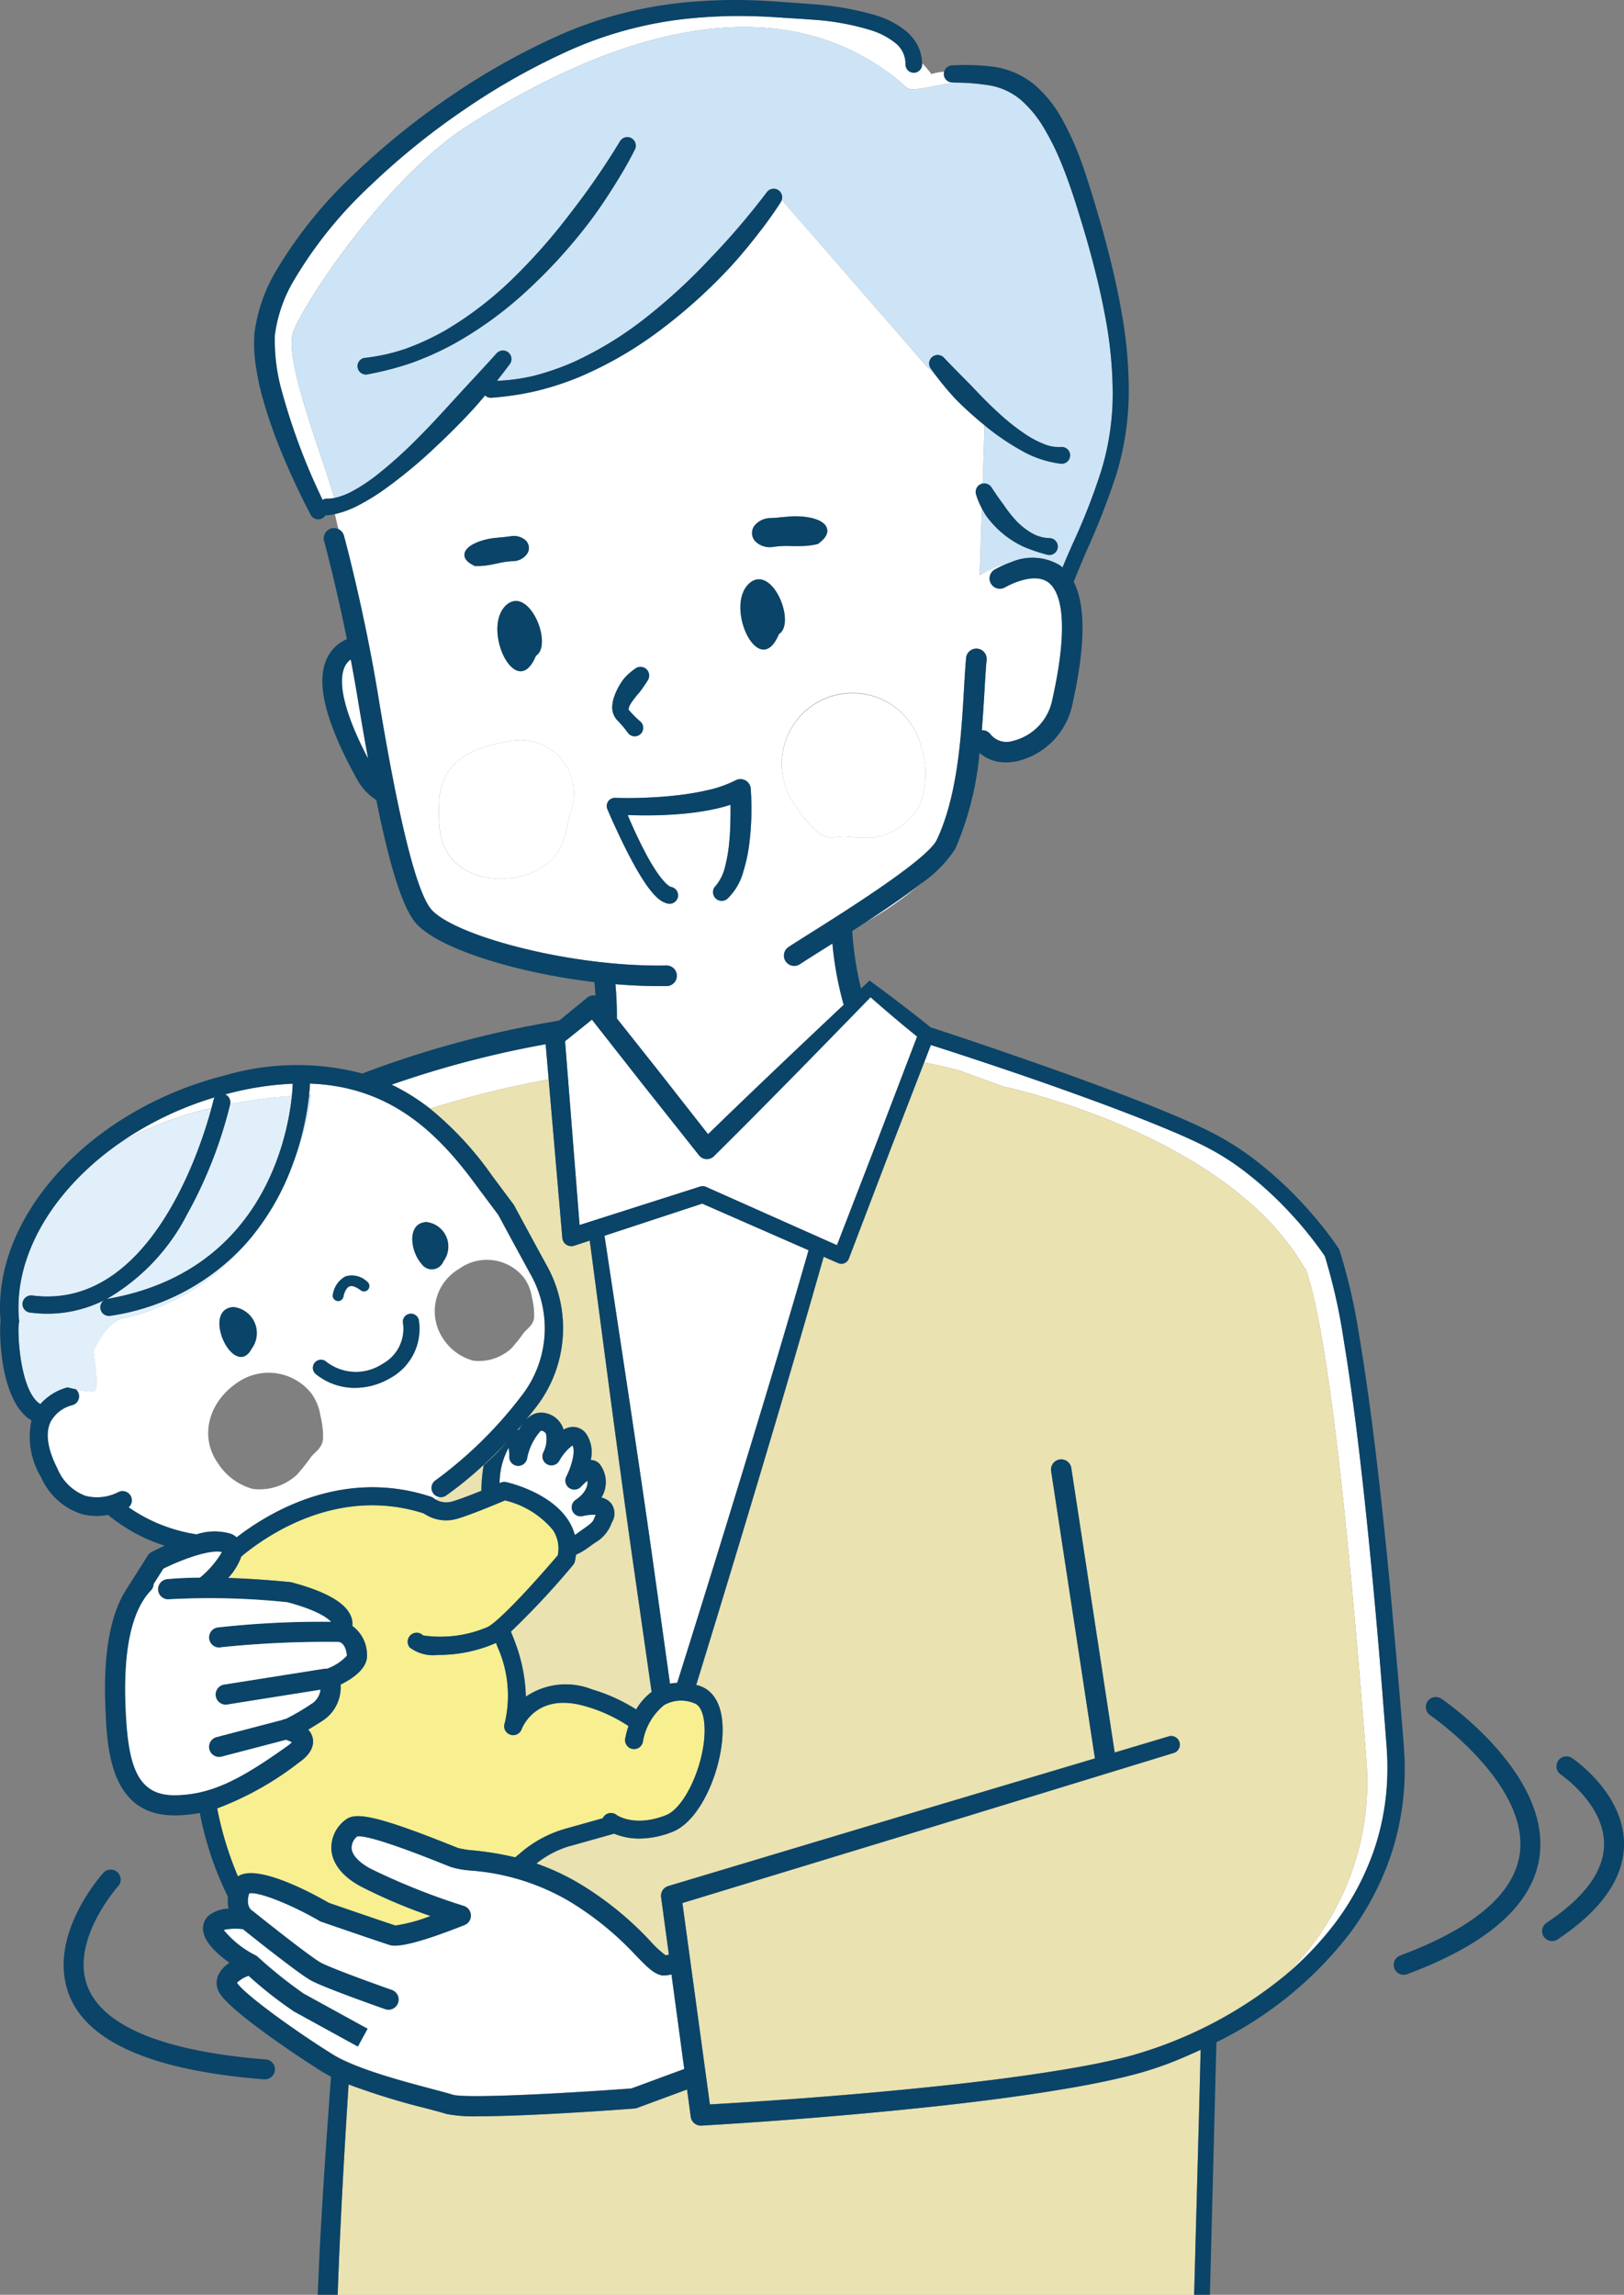 <svg id="system_icon05" xmlns="http://www.w3.org/2000/svg" xmlns:xlink="http://www.w3.org/1999/xlink" width="120.747" height="170.624" viewBox="0 0 120.747 170.624">
  <rect x="0" y="0" width="120.747" height="170.624" fill="#808080" stroke="none"/>
  <defs>
    <clipPath id="clip-path">
      <rect id="長方形_2089" data-name="長方形 2089" width="120.747" height="170.624" fill="none"/>
    </clipPath>
  </defs>
  <g id="グループ_3645" data-name="グループ 3645" clip-path="url(#clip-path)">
    <path id="パス_6994" data-name="パス 6994" d="M90.517,6.062a.62.62,0,0,1-1.239.012c0-.006,0-.014,0-.02a1.958,1.958,0,0,0-.736-1.566,5.511,5.511,0,0,0-1.832-.963A18.87,18.87,0,0,0,82.3,2.737c-.759-.063-1.518-.1-2.3-.153-.759-.052-1.518-.093-2.278-.107a37.083,37.083,0,0,0-4.542.178,28.969,28.969,0,0,0-8.717,2.292A50.223,50.223,0,0,0,56.515,9.4a53.934,53.934,0,0,0-7.086,5.733,31.552,31.552,0,0,0-5.638,7.011,10.669,10.669,0,0,0-1.4,4.042,13.808,13.808,0,0,0,.552,4.3,46.713,46.713,0,0,0,3,7.965.615.615,0,0,1,.265-.1.719.719,0,0,1,.079,0H46.3a2.337,2.337,0,0,0,.509-.049c-.926-3.257-3.783-10.318-3.05-12.351.768-2.128,6.943-11.488,12.969-15.32C73.031.269,83.285,2.388,89.291,7.719c.392.5,1.893-.106,3.777-.3l-.34-.013a.628.628,0,0,1-.584-.8,4.311,4.311,0,0,0-.943.183,7.241,7.241,0,0,0-.687-.813c0,.026,0,.052,0,.078Z" transform="translate(-21.953 -1.279)" fill="#fff"/>
    <path id="パス_6995" data-name="パス 6995" d="M90.658,8.6C84.653,3.267,74.4,1.149,58.1,11.514c-6.026,3.831-12.2,13.192-12.969,15.32-.733,2.033,2.124,9.094,3.05,12.351a5.06,5.06,0,0,0,1.3-.484,12.913,12.913,0,0,0,1.744-1.132,32.678,32.678,0,0,0,3.17-2.842c1.013-1.007,1.975-2.07,2.939-3.13s1.957-2.106,2.909-3.167l.007-.008a.634.634,0,0,1,.982.8c-.315.425-.637.841-.963,1.253a14.665,14.665,0,0,0,2.687-.361,19.361,19.361,0,0,0,3.007-1.035,26.385,26.385,0,0,0,5.446-3.353,42.7,42.7,0,0,0,4.731-4.37,54.838,54.838,0,0,0,4.19-4.9l.01-.013a.632.632,0,0,1,1.108.575L92.173,29.338l.748.766c-.139-.184-.276-.37-.411-.56a.635.635,0,0,1,.979-.8l.011.012c.65.686,1.335,1.375,2.007,2.052.657.695,1.318,1.387,2.024,2.023a15.583,15.583,0,0,0,2.217,1.739,7.22,7.22,0,0,0,1.215.617,2.9,2.9,0,0,0,1.241.212.623.623,0,1,1,.116,1.241.684.684,0,0,1-.118,0l-.018,0a7.914,7.914,0,0,1-3.035-1.046,18.09,18.09,0,0,1-2.513-1.713c-.053-.042-.1-.089-.155-.131l.044.044-.137,4.325a.631.631,0,0,1,.648.27l.031.049c.254.389.557.828.852,1.22a10.04,10.04,0,0,0,.912,1.174,5.151,5.151,0,0,0,1.132.923,2.768,2.768,0,0,0,1.368.417h.029a.627.627,0,0,1-.033,1.254.642.642,0,0,1-.171-.029,12.416,12.416,0,0,1-1.735-.589,6.944,6.944,0,0,1-1.53-.969,7.374,7.374,0,0,1-1.226-1.3,5.1,5.1,0,0,1-.336-.574l-.158,4.968a7.883,7.883,0,0,1,2.324-.968,3.979,3.979,0,0,1,3.639.238c.066.047.126.1.189.156q.367-.87.745-1.731a46.6,46.6,0,0,0,2.145-5.486,19.665,19.665,0,0,0,.844-5.714,31.181,31.181,0,0,0-.576-5.809c-.357-1.927-.841-3.837-1.383-5.732-.561-1.888-1.128-3.8-1.86-5.585a19.05,19.05,0,0,0-1.268-2.569,8.522,8.522,0,0,0-1.7-2.1,4.877,4.877,0,0,0-2.314-1.108A16.456,16.456,0,0,0,94.436,8.3c-1.884.191-3.385.8-3.777.3m-20.13,4.674c-.507,1.021-1.076,1.958-1.667,2.9s-1.222,1.858-1.9,2.737a39.141,39.141,0,0,1-4.517,4.916,28.269,28.269,0,0,1-5.432,3.931,22.868,22.868,0,0,1-3.083,1.381,22.892,22.892,0,0,1-3.29.855.62.62,0,1,1-.228-1.219l.048-.007h.014a14.213,14.213,0,0,0,3.077-.7,19.327,19.327,0,0,0,2.883-1.342,26.416,26.416,0,0,0,5.066-3.9,42.719,42.719,0,0,0,4.251-4.838,54.835,54.835,0,0,0,3.657-5.306l.009-.014a.634.634,0,0,1,1.113.607" transform="translate(-23.321 -2.159)" fill="#cde4f6"/>
    <path id="パス_6996" data-name="パス 6996" d="M75.548,21.249a.634.634,0,0,0-.869.221l-.009.014a54.835,54.835,0,0,1-3.657,5.306,42.767,42.767,0,0,1-4.251,4.838,26.383,26.383,0,0,1-5.067,3.9,19.276,19.276,0,0,1-2.883,1.342,14.219,14.219,0,0,1-3.077.7H55.72l-.048.007A.62.62,0,1,0,55.9,38.8a22.909,22.909,0,0,0,3.29-.855,22.868,22.868,0,0,0,3.083-1.381A28.305,28.305,0,0,0,67.7,32.635a39.14,39.14,0,0,0,4.517-4.916c.681-.879,1.306-1.8,1.9-2.737s1.16-1.884,1.668-2.9a.637.637,0,0,0-.244-.828" transform="translate(-28.583 -10.964)" fill="#0a4468"/>
    <path id="パス_6997" data-name="パス 6997" d="M72.1,163.734l-.225-2.611a74.942,74.942,0,0,0-11.457,3.007,15.459,15.459,0,0,1,2.854,1.783,76.114,76.114,0,0,1,8.828-2.179" transform="translate(-31.302 -83.483)" fill="#fff"/>
    <path id="パス_6998" data-name="パス 6998" d="M68.462,228.778c.549-.165,1.405-.495,2.144-.792a11.984,11.984,0,0,1,.173-1.9q-.256.226-.527.449a27.659,27.659,0,0,1-2.26,1.8.685.685,0,0,1-.4.127.567.567,0,0,1-.064-.008c-.1.063-.209.125-.314.187a1.577,1.577,0,0,0,1.245.134" transform="translate(-34.827 -117.142)" fill="#eae2b1"/>
    <path id="パス_6999" data-name="パス 6999" d="M80.25,219.652c-.129.154-.26.307-.4.466l.025.015a.449.449,0,0,1,.043.029,4.117,4.117,0,0,1,.331-.511" transform="translate(-41.373 -113.809)" fill="#aad2f0"/>
    <path id="パス_7000" data-name="パス 7000" d="M70.943,173.7l1.6,2.144a.657.657,0,0,1,.055.085c.018.034,1.834,3.4,2.464,4.538a9.575,9.575,0,0,1-.854,10.476c-.234.3-.5.635-.784.976a2.035,2.035,0,0,1,.447-.379,1.423,1.423,0,0,1,1.136-.154,1.763,1.763,0,0,1,1.174.974,1.834,1.834,0,0,1,.087.238,1.473,1.473,0,0,1,.626-.2,1.2,1.2,0,0,1,1.047.49,2.465,2.465,0,0,1,.349,1.968h0c.025,0,.05,0,.075,0a.87.87,0,0,1,.656.39,2.2,2.2,0,0,1,.064,2.4,1.294,1.294,0,0,1,.724.433,1.268,1.268,0,0,1,.043,1.432,2.761,2.761,0,0,1-1.261,1.5c-.13.092-.277.2-.444.322a5.307,5.307,0,0,1-.954.562,4.632,4.632,0,0,1-.081.485.669.669,0,0,1-.14.282,60.4,60.4,0,0,1-4.617,4.952c.082.2.167.418.256.652a12.374,12.374,0,0,1,.856,4.179,5.278,5.278,0,0,1,4.917-.537,12.952,12.952,0,0,1,3.282,1.489,4.4,4.4,0,0,1,1.151-1.3l-1.311-9.141c-.624-4.337-1.2-8.674-1.784-13.007L78.22,178.534l-1.161.382a.671.671,0,0,1-.847-.428.647.647,0,0,1-.031-.148v-.009l-1.016-11.788a76.111,76.111,0,0,0-8.828,2.179,24.664,24.664,0,0,1,4.607,4.976" transform="translate(-34.371 -86.291)" fill="#eae2b1"/>
    <path id="パス_7001" data-name="パス 7001" d="M116.264,316.287c-.651.3-1.307.589-1.972.855a25.371,25.371,0,0,1-3.132,1.021c-2.115.545-4.24.915-6.368,1.255-4.256.662-8.525,1.124-12.8,1.529s-8.546.724-12.836.978a.764.764,0,0,1-.8-.657v-.007l-.274-2.022-3.712,1.371a.743.743,0,0,1-.2.045c-1.558.117-7.867.573-11.516.573a10.948,10.948,0,0,1-2.443-.166c-.329-.1-.878-.249-1.514-.417a52.618,52.618,0,0,1-5.78-1.782q-.155,2.442-.3,4.883-.175,3.048-.32,6.1c-.073,1.555-.14,3.11-.191,4.662h63.675l.366-13.583Z" transform="translate(-26.998 -163.879)" fill="#eae2b1"/>
    <path id="パス_7002" data-name="パス 7002" d="M93.272,188.111l1.845,12.206c.629,4.226,1.262,8.448,1.848,12.67l1.176,8.428a3.576,3.576,0,0,1,.538-.062q3.28-10.449,6.455-20.931,1.694-5.607,3.313-11.234l-7.91-3.465Z" transform="translate(-48.327 -96.229)" fill="#fff"/>
    <path id="パス_7003" data-name="パス 7003" d="M53.416,101.746a1.352,1.352,0,0,0-.282.266c-.492.631-.9,2.387,1.572,7.119q-.378-2.061-.777-4.491c-.163-.995-.337-1.964-.514-2.893" transform="translate(-27.338 -52.718)" fill="#fff"/>
    <path id="パス_7004" data-name="パス 7004" d="M137.648,136.326c-1.15.894-2.586,1.878-4.138,2.893a24.794,24.794,0,0,0,4.138-2.893" transform="translate(-69.176 -70.635)" fill="#fff"/>
    <path id="パス_7005" data-name="パス 7005" d="M52.349,55.848c.015.053,1.482,5.443,2.527,11.809,1.543,9.4,2.89,14.783,4,15.991C60.646,85.571,69.2,87.9,76.291,87.773a.765.765,0,1,1,.027,1.529c-.188,0-.378,0-.569,0-1.044,0-2.128-.051-3.222-.142a24.828,24.828,0,0,1,.107,2.545l3.09,3.9,3.691,4.709c3.343-3.251,6.728-6.458,10.085-9.62a25.092,25.092,0,0,1-.838-4.558l-.709.448c-.708.446-1.319.831-1.7,1.083a.765.765,0,1,1-.847-1.274c.394-.262.983-.633,1.729-1.1,2.573-1.621,8.6-5.416,9.285-6.86,1.567-3.3,1.829-7.837,2.021-11.149.049-.854.1-1.661.159-2.356a.765.765,0,1,1,1.523.139c-.061.67-.107,1.464-.156,2.305-.052.9-.11,1.883-.2,2.911a.758.758,0,0,1,.674.335,1.533,1.533,0,0,0,1.621.468,3.948,3.948,0,0,0,2.961-3.11c1.412-6.362.4-8.185-.326-8.7-1.15-.822-3.206.389-3.227.4a.765.765,0,0,1-.8-1.3,7.141,7.141,0,0,1,1.274-.585,7.882,7.882,0,0,0-2.324.969l.158-4.968c-.034-.066-.07-.132-.1-.2a5.309,5.309,0,0,1-.333-.849.637.637,0,0,1,.429-.791.608.608,0,0,1,.066-.008l.137-4.325-.043-.045a26.97,26.97,0,0,1-2.076-1.876,22.091,22.091,0,0,1-1.483-1.764l-.748-.765L84.906,30.85a.643.643,0,0,1-.065.144c-.611.962-1.275,1.836-1.961,2.715s-1.409,1.72-2.177,2.524a39.266,39.266,0,0,1-5,4.42A28.3,28.3,0,0,1,69.887,44a20.364,20.364,0,0,1-6.571,1.56.618.618,0,0,1-.475-.17c-.3.359-.609.715-.925,1.064-.988,1.077-2.035,2.1-3.111,3.1a36.158,36.158,0,0,1-3.423,2.8,16.551,16.551,0,0,1-1.923,1.186,7.209,7.209,0,0,1-1.782.672l.263,1.154a.759.759,0,0,1,.408.485M95.29,71.59a6.5,6.5,0,0,1-.139,4.258,4.758,4.758,0,0,1-3.432,2.418,15.886,15.886,0,0,1-2.154-.078c-.717.03-1.183.228-1.854-.21a8.566,8.566,0,0,1-1.545-1.728,5.534,5.534,0,0,1-1.085-2.121A5.261,5.261,0,1,1,95.29,71.59m-12.427-16.5a1.545,1.545,0,0,1,1.2-.583H84.1c.221,0,.452-.027.7-.051.183-.017.365-.036.547-.047.782-.1,2.365,0,2.822.666.153.223.3.682-.451,1.258l-.124.1-.17.039a4.89,4.89,0,0,1-.724.1c-.36.027-.717.021-1.067.016a7.029,7.029,0,0,0-1.332.059l-.081.011a1.521,1.521,0,0,1-1.276-.415.9.9,0,0,1-.077-1.151m-.2,4.132c1.64-1.033,3.282,3.11,2.025,3.91-1.513,3.641-4.259-2.4-2.025-3.91M72.447,67.769a4.8,4.8,0,0,1,.639-1.216,3.1,3.1,0,0,1,.442-.474,4.175,4.175,0,0,1,.516-.406.646.646,0,0,1,.912.864l-.03.052c-.087.15-.2.309-.306.461a5.392,5.392,0,0,1-.324.443,6.519,6.519,0,0,0-.622.806,1.266,1.266,0,0,0-.148.336c-.014.093-.031.081,0,.134a7.53,7.53,0,0,0,.844.847.627.627,0,1,1-.8.97.654.654,0,0,1-.119-.129,7.417,7.417,0,0,0-.773-.912,1.379,1.379,0,0,1-.38-.963,2.45,2.45,0,0,1,.15-.814m-.186,7.586a.6.6,0,0,1,.254-.048h.028c.759.026,1.547.014,2.319-.017s1.548-.089,2.312-.179a19.924,19.924,0,0,0,2.251-.384A8.778,8.778,0,0,0,81.471,74a.769.769,0,0,1,1.124.62v.012c.052.7.054,1.368.044,2.053a20.165,20.165,0,0,1-.158,2.049,11.932,11.932,0,0,1-.445,2.062,4.382,4.382,0,0,1-1.175,2,.646.646,0,0,1-.895-.93l.023-.023a3.449,3.449,0,0,0,.7-1.447A10.779,10.779,0,0,0,81,78.569c.064-.628.082-1.269.092-1.909.005-.28,0-.564,0-.847a12.219,12.219,0,0,1-1.343.354,20.076,20.076,0,0,1-2.432.337c-.808.066-1.614.1-2.419.1-.486,0-.968-.007-1.452-.024.378.9.792,1.794,1.239,2.655a15.663,15.663,0,0,0,.969,1.646,5.954,5.954,0,0,0,.56.7,1.97,1.97,0,0,0,.29.258.411.411,0,0,0,.176.088.631.631,0,1,1-.234,1.24,1.658,1.658,0,0,1-.7-.355,3.709,3.709,0,0,1-.426-.42,7.76,7.76,0,0,1-.641-.86c-.384-.577-.708-1.169-1.027-1.76s-.61-1.193-.892-1.8-.559-1.205-.822-1.829a.609.609,0,0,1,.325-.8M66.624,64.747c-1.513,3.641-4.259-2.4-2.025-3.91,1.639-1.033,3.282,3.11,2.025,3.91m-5.267-7.734c.278-.639,1.6-.981,2.281-1.026.157-.022.314-.036.471-.05.211-.02.411-.039.6-.072l.029,0a1.334,1.334,0,0,1,1.114.3.778.778,0,0,1,.123.988,1.31,1.31,0,0,1-1.012.56l-.07,0a6.147,6.147,0,0,0-1.138.168c-.3.062-.6.125-.907.161a4.146,4.146,0,0,1-.631.031l-.15,0L61.945,58c-.728-.365-.681-.778-.588-.992M59.41,75.87c.017-3.114,2.255-4.281,5.142-4.756a3.985,3.985,0,0,1,4.663,5.219c-.36,1.227-.37,2.414-1.3,3.459a5.2,5.2,0,0,1-3.9,1.5,4.612,4.612,0,0,1-3.584-1.366c-1.051-1.208-1.033-2.578-1.024-4.056" transform="translate(-26.776 -15.984)" fill="#fff"/>
    <path id="パス_7006" data-name="パス 7006" d="M117.1,93.455c1.257-.8-.385-4.943-2.025-3.91-2.233,1.512.512,7.552,2.025,3.91" transform="translate(-59.185 -46.311)" fill="#0a4468"/>
    <path id="パス_7007" data-name="パス 7007" d="M95.62,107.79a.653.653,0,0,0,.119.129.627.627,0,1,0,.8-.97,7.534,7.534,0,0,1-.844-.847c-.027-.054-.01-.042,0-.135a1.262,1.262,0,0,1,.147-.336,6.6,6.6,0,0,1,.622-.806,5.175,5.175,0,0,0,.324-.443c.1-.152.219-.311.307-.461l.03-.052a.646.646,0,0,0-.912-.865,4.175,4.175,0,0,0-.516.406,3.08,3.08,0,0,0-.442.474,4.791,4.791,0,0,0-.639,1.217,2.445,2.445,0,0,0-.15.813,1.377,1.377,0,0,0,.381.963,7.539,7.539,0,0,1,.773.912" transform="translate(-48.945 -53.315)" fill="#0a4468"/>
    <path id="パス_7008" data-name="パス 7008" d="M77.586,92.9c-2.233,1.513.512,7.552,2.025,3.91,1.257-.8-.385-4.943-2.025-3.91" transform="translate(-39.763 -48.052)" fill="#0a4468"/>
    <path id="パス_7009" data-name="パス 7009" d="M120.814,113.579A5.536,5.536,0,0,0,121.9,115.7a8.581,8.581,0,0,0,1.545,1.728c.672.438,1.137.24,1.854.21a15.877,15.877,0,0,0,2.154.078,4.76,4.76,0,0,0,3.433-2.418,6.5,6.5,0,0,0,.139-4.258,5.261,5.261,0,1,0-10.21,2.539" transform="translate(-62.51 -55.434)" fill="#fff"/>
    <path id="パス_7010" data-name="パス 7010" d="M72.33,124.509a5.2,5.2,0,0,0,3.9-1.5c.928-1.045.937-2.232,1.3-3.459a3.985,3.985,0,0,0-4.663-5.219c-2.887.475-5.125,1.642-5.142,4.756-.008,1.478-.027,2.848,1.025,4.056a4.611,4.611,0,0,0,3.583,1.365" transform="translate(-35.088 -59.202)" fill="#fff"/>
    <path id="パス_7011" data-name="パス 7011" d="M72.3,84.881l.121.061.15,0a4.208,4.208,0,0,0,.631-.031c.31-.037.611-.1.907-.162a6.156,6.156,0,0,1,1.138-.168l.07,0a1.311,1.311,0,0,0,1.012-.56.777.777,0,0,0-.123-.988,1.336,1.336,0,0,0-1.115-.3l-.029,0c-.188.034-.387.052-.6.072-.158.015-.315.029-.471.05-.678.045-2,.387-2.282,1.026-.093.214-.14.627.588.992" transform="translate(-37.128 -42.861)" fill="#0a4468"/>
    <path id="パス_7012" data-name="パス 7012" d="M117.562,81.945l.081-.011a7.028,7.028,0,0,1,1.332-.059c.35,0,.707.01,1.067-.016a4.889,4.889,0,0,0,.724-.1l.17-.039.124-.1c.748-.575.6-1.035.451-1.258-.457-.666-2.04-.764-2.822-.666-.183.011-.365.029-.547.047-.244.024-.475.047-.7.051h-.034a1.545,1.545,0,0,0-1.2.583.9.9,0,0,0,.077,1.151,1.521,1.521,0,0,0,1.276.415" transform="translate(-60.123 -41.277)" fill="#0a4468"/>
    <path id="パス_7013" data-name="パス 7013" d="M97.224,167.956h0a.625.625,0,0,1,.442.025l9.738,4.338,2.96-7.66,3-7.854c-1.178-.946-2.311-1.909-3.461-2.923l-.007.008c-3.9,4.007-7.733,7.945-11.643,11.815a.742.742,0,0,1-1.048-.006c-.019-.019-.037-.04-.053-.06l0,0-4.23-5.331-3.736-4.76-2,1.607,1.072,13.666Z" transform="translate(-45.175 -79.73)" fill="#fff"/>
    <path id="パス_7014" data-name="パス 7014" d="M48.921,36.367a36.231,36.231,0,0,0,3.423-2.8c1.075-1,2.123-2.021,3.111-3.1.316-.349.623-.7.925-1.064a.616.616,0,0,0,.474.169,22.8,22.8,0,0,0,3.362-.508,22.768,22.768,0,0,0,3.21-1.051,28.3,28.3,0,0,0,5.811-3.343,39.193,39.193,0,0,0,5-4.419c.769-.8,1.487-1.654,2.177-2.524s1.35-1.753,1.961-2.716a.614.614,0,0,0,.065-.144.633.633,0,0,0-1.109-.575l-.01.013a54.838,54.838,0,0,1-4.19,4.9A42.691,42.691,0,0,1,68.4,23.57a26.376,26.376,0,0,1-5.446,3.353,19.338,19.338,0,0,1-3.007,1.035,14.629,14.629,0,0,1-2.687.361c.326-.412.648-.828.963-1.253a.635.635,0,0,0-.982-.8l-.007.008c-.951,1.061-1.94,2.113-2.909,3.167s-1.926,2.124-2.94,3.13a32.674,32.674,0,0,1-3.169,2.842,12.914,12.914,0,0,1-1.744,1.132,5.063,5.063,0,0,1-1.3.484,2.366,2.366,0,0,1-.509.049h-.017a.542.542,0,0,0-.079,0,.615.615,0,0,0-.265.095,46.754,46.754,0,0,1-3-7.965,13.8,13.8,0,0,1-.552-4.3,10.656,10.656,0,0,1,1.4-4.042,31.526,31.526,0,0,1,5.638-7.011A53.949,53.949,0,0,1,54.877,8.12a50.181,50.181,0,0,1,7.948-4.451,28.962,28.962,0,0,1,8.717-2.292A37.083,37.083,0,0,1,76.083,1.2c.759.013,1.519.055,2.278.107.786.055,1.544.09,2.3.152a18.866,18.866,0,0,1,4.407.788,5.489,5.489,0,0,1,1.832.963,1.956,1.956,0,0,1,.736,1.566V4.8a.619.619,0,0,0,1.239-.013V4.776c0-.026,0-.053,0-.078a3.142,3.142,0,0,0-.325-1.308,3.534,3.534,0,0,0-.871-1.079,6.633,6.633,0,0,0-2.238-1.17A21.783,21.783,0,0,0,80.761.316C79.985.246,79.2.2,78.452.146c-.778-.06-1.557-.109-2.339-.129a38.279,38.279,0,0,0-4.693.146,30.638,30.638,0,0,0-9.128,2.28,51.425,51.425,0,0,0-8.2,4.52,55.375,55.375,0,0,0-7.307,5.847,32.937,32.937,0,0,0-5.944,7.326,12.123,12.123,0,0,0-1.608,4.634,10.9,10.9,0,0,0,.109,2.482,19.258,19.258,0,0,0,.5,2.345,36.259,36.259,0,0,0,1.572,4.442c.61,1.442,1.266,2.844,2,4.238a.635.635,0,0,0,.838.274.626.626,0,0,0,.266-.245.618.618,0,0,0,.174.008,5.012,5.012,0,0,0,.514-.089A7.208,7.208,0,0,0,47,37.554a16.611,16.611,0,0,0,1.922-1.186" transform="translate(-20.314 0)" fill="#0a4468"/>
    <path id="パス_7015" data-name="パス 7015" d="M150.1,61.8a7.914,7.914,0,0,0,3.035,1.046l.019,0a.6.6,0,0,0,.117,0,.623.623,0,1,0-.116-1.241,2.9,2.9,0,0,1-1.241-.213,7.217,7.217,0,0,1-1.215-.616,15.685,15.685,0,0,1-2.217-1.739c-.705-.636-1.367-1.329-2.024-2.024-.671-.678-1.357-1.367-2.006-2.052l-.012-.013a.635.635,0,0,0-.979.8c.134.19.272.376.411.56a21.975,21.975,0,0,0,1.483,1.764,27.054,27.054,0,0,0,2.076,1.877c.053.042.1.089.154.131A18.047,18.047,0,0,0,150.1,61.8" transform="translate(-74.27 -28.368)" fill="#0a4468"/>
    <path id="パス_7016" data-name="パス 7016" d="M152.574,78.326a6.945,6.945,0,0,0,1.53.969,12.5,12.5,0,0,0,1.735.59.669.669,0,0,0,.171.028.627.627,0,1,0,.034-1.254h-.029a2.771,2.771,0,0,1-1.369-.417,5.159,5.159,0,0,1-1.132-.923,9.988,9.988,0,0,1-.912-1.174c-.3-.392-.6-.831-.852-1.22l-.031-.049a.631.631,0,0,0-.648-.27.5.5,0,0,0-.066.008.636.636,0,0,0-.429.791,5.278,5.278,0,0,0,.333.848c.033.067.068.133.1.2a5.028,5.028,0,0,0,.336.574,7.356,7.356,0,0,0,1.226,1.3" transform="translate(-78.005 -38.649)" fill="#0a4468"/>
    <path id="パス_7017" data-name="パス 7017" d="M77.792,222.685a3.233,3.233,0,0,0-.052-.652,5.529,5.529,0,0,0-.67,2.628l.088-.037a.667.667,0,0,1,.406-.039c.133.029,3.28.742,4.624,2.857a3.863,3.863,0,0,1,.476,1.073c.085-.053.168-.108.248-.168.179-.133.334-.244.473-.343.525-.373.635-.451.786-.887a.8.8,0,0,1,.034-.081l.014-.028a3.507,3.507,0,0,0-.97.1.668.668,0,0,1-.529-1.2c.8-.544.919-1.078.883-1.43a4.877,4.877,0,0,0-.486.448.668.668,0,0,1-1.08-.765c.364-.706.709-1.873.451-2.313A3.78,3.78,0,0,0,81.5,223a.668.668,0,0,1-1.178-.628,2.135,2.135,0,0,0,.2-1.381.433.433,0,0,0-.321-.235c-.02-.006-.037-.011-.088.019a4.217,4.217,0,0,0-1.007,2.08.668.668,0,0,1-1.319-.17" transform="translate(-39.932 -114.379)" fill="#fff"/>
    <path id="パス_7018" data-name="パス 7018" d="M35.313,259.339c1.6-.6,5.308,1.405,6.512,2.1.546.188,4.172,1.435,4.941,1.681a11.927,11.927,0,0,0,2.609-.708,39.246,39.246,0,0,1-5.212-2.214c-1.715-.943-2.121-2.024-2.159-2.765a2.589,2.589,0,0,1,1.128-2.224c.694-.479,2.12-.319,7.651,1.895.288.115.513.205.651.257a7.082,7.082,0,0,0,1.146.178,23.4,23.4,0,0,1,3.089.511l.281-.228a8.8,8.8,0,0,1,3.512-1.913l2.722-.765a.694.694,0,0,1,.076-.128.669.669,0,0,1,.937-.124c.047.034,1.34.943,3.681.028,1.462-.571,2.965-3.995,2.874-6.541-.021-.585-.153-1.6-.8-1.8a2.56,2.56,0,0,0-2.2.146,4.447,4.447,0,0,0-1.583,2.724.668.668,0,0,1-1.319-.212,6.388,6.388,0,0,1,.247-.943,11.313,11.313,0,0,0-3.11-1.448c-3.632-1.117-4.726,1.394-4.839,1.688a.668.668,0,0,1-1.275-.391h0a.781.781,0,0,1,.024-.079,8.841,8.841,0,0,0-.54-5.66c-.039-.1-.076-.2-.112-.291a10.588,10.588,0,0,1-4.31.892,2.9,2.9,0,0,1-2.1-.552.668.668,0,0,1,.986-.9,8.874,8.874,0,0,0,4.845-.645c1.129-.675,4.016-3.947,5.174-5.315a2.5,2.5,0,0,0-.347-1.857,6.582,6.582,0,0,0-3.582-2.219c-.627.265-2.512,1.051-3.527,1.355a2.922,2.922,0,0,1-2.509-.392c-6.31-2.019-11.555,1.531-13.564,3.2a4.6,4.6,0,0,1-.984,1.6c2.411.081,4.474.294,4.612.309a.757.757,0,0,1,.113.021c2.687.711,4.192,1.622,4.471,2.71a1.447,1.447,0,0,1,.038.528,2.649,2.649,0,0,1,1.09,2.088c.1,1.076-1.127,1.865-1.964,2.272a2.951,2.951,0,0,1-1.379,2.713c-.4.261-.744.471-1.028.639a1.284,1.284,0,0,1,.352.716c.123.9-.762,1.53-1.052,1.737a23.176,23.176,0,0,1-6.065,3.4,25.113,25.113,0,0,0,1.543,5.052,1.455,1.455,0,0,1,.255-.129" transform="translate(-17.365 -119.956)" fill="#f7ef90"/>
    <path id="パス_7019" data-name="パス 7019" d="M21.012,200.69a1.5,1.5,0,0,1,.388.252c2.507-1.936,7.95-5.156,14.445-3.02a.675.675,0,0,1,.226.127,1.161,1.161,0,0,0,.135.087c.106-.062.212-.124.315-.187a.678.678,0,0,1-.5-.28.687.687,0,0,1,.161-.957,31.015,31.015,0,0,0,6.384-6.265,8.154,8.154,0,0,0,.742-8.972c-.595-1.07-2.23-4.1-2.449-4.509l-1.578-2.11c-2.868-3.937-6.389-7.433-12.432-7.65,0,.01,0,.02,0,.031s-.011.321-.062.818c.05,0,.1-.007.148-.008a21.911,21.911,0,0,1-1.347,5.115,18.519,18.519,0,0,1-3.2,5.6,16.831,16.831,0,0,1-9.538,5.932c-.915.211-1.779,1.688-2.037,2.3-.019.045-.041.09-.061.134.2,1.275.383,2.891.061,2.966a4.617,4.617,0,0,1-1.37-.166.683.683,0,0,1-.295,1.19,2.53,2.53,0,0,0-1.586,1.243c-.4.851-.219,2.032.534,3.508a3.619,3.619,0,0,0,2.065,1.983,3.48,3.48,0,0,0,2.429-.266.686.686,0,0,1,.775,1.124,12.031,12.031,0,0,0,5.05,2.007,4.272,4.272,0,0,1,2.585-.031M37.96,180.971a3.523,3.523,0,0,1,4.822.671,3.318,3.318,0,0,1,.581,1.439,5.458,5.458,0,0,1,.168,1.532c-.087.54-.4.714-.75,1.091a12.36,12.36,0,0,1-.956,1.2,3.576,3.576,0,0,1-2.819.9,3.877,3.877,0,0,1-2.237-1.631,3.648,3.648,0,0,1,1.191-5.2M35.513,177.5a1.833,1.833,0,0,1,1.268,2.927.918.918,0,0,1-1.613.188c-.829-.9-1.138-3.027.345-3.115M29.5,181.542a1.637,1.637,0,0,1,1.605.379.4.4,0,0,1-.475.642c-.246-.182-.588-.378-.829-.281-.279.112-.42.6-.447.756a.4.4,0,0,1-.394.333.391.391,0,0,1-.066-.006.4.4,0,0,1-.328-.457,1.848,1.848,0,0,1,.933-1.366m-2.261,6.4a.6.6,0,0,1,.844-.051,3.579,3.579,0,0,0,4.153.17,2.968,2.968,0,0,0,1.536-3.118.6.6,0,1,1,1.2-.054,4.163,4.163,0,0,1-2.136,4.211,5.168,5.168,0,0,1-2.6.727,4.6,4.6,0,0,1-2.949-1.039.6.6,0,0,1-.049-.846m-6.06-4.121a1.944,1.944,0,0,1,1.345,3.1c-.444.834-1.075.7-1.56.193-.9-.937-1.377-3.2.215-3.3m.24,5.655a4.059,4.059,0,0,1,5.556.773,3.814,3.814,0,0,1,.669,1.658,6.268,6.268,0,0,1,.194,1.766c-.1.623-.465.823-.864,1.258a14.266,14.266,0,0,1-1.1,1.385,4.119,4.119,0,0,1-3.249,1.033,4.464,4.464,0,0,1-2.578-1.879c-1.4-1.945-.775-4.513,1.372-5.994" transform="translate(-3.818 -86.634)" fill="#fff"/>
    <path id="パス_7020" data-name="パス 7020" d="M25.423,169.55a.642.642,0,0,1,.1-.228,24.863,24.863,0,0,0-7.078,3.4,26.255,26.255,0,0,1,6.836-2.61c.092-.343.138-.544.142-.56" transform="translate(-9.557 -87.731)" fill="#fff"/>
    <path id="パス_7021" data-name="パス 7021" d="M39.7,168.13c.051-.505.063-.836.064-.914v0a22.721,22.721,0,0,0-4.695.71c-.107.027-.214.058-.321.087a.637.637,0,0,1,.372.708,38.46,38.46,0,0,1,4.581-.588" transform="translate(-18.005 -86.638)" fill="#fff"/>
    <path id="パス_7022" data-name="パス 7022" d="M75.855,222.27a32.329,32.329,0,0,1-2.338,2.287q.271-.223.527-.449a18.024,18.024,0,0,0,1.811-1.838" transform="translate(-38.092 -115.165)" fill="#fff"/>
    <path id="パス_7023" data-name="パス 7023" d="M1.461,205.188a.665.665,0,0,0,.375-.09.691.691,0,0,1-.375.087v0" transform="translate(-0.757 -106.268)" fill="#cde4f6"/>
    <path id="パス_7024" data-name="パス 7024" d="M25.613,169.721a32.949,32.949,0,0,1-3.2,8.185,15.372,15.372,0,0,1-6.01,6.318.621.621,0,0,1,.085-.024c11.479-2,13.39-11.976,13.708-15.084a38.446,38.446,0,0,0-4.58.588c0,.006,0,.011,0,.016" transform="translate(-8.498 -87.624)" fill="#e1effa"/>
    <path id="パス_7025" data-name="パス 7025" d="M46.4,168.958a21.833,21.833,0,0,1-1.2,5.108,21.917,21.917,0,0,0,1.347-5.116l-.149.008" transform="translate(-23.419 -87.538)" fill="#cde4f6"/>
    <path id="パス_7026" data-name="パス 7026" d="M51.68,198.688a.4.4,0,0,0,.066.006.4.4,0,0,0,.393-.333c.028-.161.169-.644.447-.756.24-.1.583.1.829.281a.4.4,0,1,0,.475-.642,1.638,1.638,0,0,0-1.605-.379,1.851,1.851,0,0,0-.933,1.366.4.4,0,0,0,.328.457" transform="translate(-26.605 -101.958)" fill="#0a4468"/>
    <path id="パス_7027" data-name="パス 7027" d="M51.437,208.217a5.168,5.168,0,0,0,2.6-.727,4.163,4.163,0,0,0,2.135-4.211.6.6,0,0,0-1.2.054,2.968,2.968,0,0,1-1.536,3.118,3.581,3.581,0,0,1-4.154-.17.6.6,0,0,0-.8.9,4.6,4.6,0,0,0,2.949,1.039" transform="translate(-25.019 -105.029)" fill="#0a4468"/>
    <path id="パス_7030" data-name="パス 7030" d="M8.483,192.042c.321-.074.137-1.69-.061-2.966.02-.044.042-.089.061-.134.258-.614,1.122-2.091,2.037-2.3a16.831,16.831,0,0,0,9.538-5.931,16.87,16.87,0,0,1-10.374,5.706.663.663,0,0,1-.11.009.638.638,0,0,1-.362-1.164,9.382,9.382,0,0,1-4.205,1,10.145,10.145,0,0,1-1.292-.084.64.64,0,1,1,.162-1.269c8.774,1.127,12.574-11.146,13.324-13.945a26.258,26.258,0,0,0-6.837,2.611c-4.92,3.436-7.927,8.384-7.471,13.182a.681.681,0,0,1-.025.26c-.1.908.138,5.064,1.608,5.966a4.089,4.089,0,0,1,2.017-1.242c.2.048.411.1.622.142a4.616,4.616,0,0,0,1.37.166" transform="translate(-1.474 -88.579)" fill="#e1effa"/>
    <path id="パス_7031" data-name="パス 7031" d="M36.248,204.778a1.944,1.944,0,0,0-1.345-3.1c-1.592.094-1.115,2.36-.215,3.3.485.505,1.116.641,1.56-.193" transform="translate(-17.543 -104.493)" fill="#0a4468"/>
    <path id="パス_7032" data-name="パス 7032" d="M65.925,191.485a1.833,1.833,0,0,0-1.268-2.926c-1.483.088-1.174,2.211-.345,3.115a.919.919,0,0,0,1.613-.188" transform="translate(-32.962 -97.697)" fill="#0a4468"/>
    <path id="パス_7033" data-name="パス 7033" d="M67.117,293.665c-.62-.113-1.119-.626-1.945-1.476a22.915,22.915,0,0,0-5.023-4.078,16.957,16.957,0,0,0-7.219-2.241,6.815,6.815,0,0,1-1.509-.265c-.144-.054-.379-.148-.679-.268-4.385-1.755-5.848-2.072-6.293-2.013a1.093,1.093,0,0,0-.427.87c.026.508.517,1.05,1.382,1.525a49.6,49.6,0,0,0,6.964,2.783.752.752,0,0,1,.052,1.415c-3.016,1.2-4.884,1.7-5.552,1.486-.755-.238-4.907-1.667-5.083-1.728a.725.725,0,0,1-.133-.06c-2.189-1.269-4.628-2.218-5.244-2.047-.279.909.138,1.231.226,1.287a.756.756,0,0,1,.137.1c1.659,1.333,4.315,3.407,4.963,3.763.734.4,4.063,1.6,5.283,2.031a.752.752,0,0,1-.249,1.461.741.741,0,0,1-.249-.043c-.461-.161-4.533-1.6-5.51-2.132-.9-.5-4.207-3.129-5.06-3.812a4.183,4.183,0,0,0-1.438.057,7.276,7.276,0,0,0,2.389,1.9l0,0a.74.74,0,0,1,.133.093,33.919,33.919,0,0,0,3.427,2.746l4.752,2.611-.724,1.317-4.752-2.611a29.945,29.945,0,0,1-3.371-2.649,2.29,2.29,0,0,0-.869.524l.012.018c.608.879,4.25,3.526,7.1,5.3,1.729,1.079,5.249,2.011,7.351,2.567.681.18,1.218.322,1.581.437.937.3,8.3-.092,13.289-.464l3.927-1.451-.952-7.036a2.521,2.521,0,0,1-.693.071" transform="translate(-17.882 -146.796)" fill="#fff"/>
    <path id="パス_7034" data-name="パス 7034" d="M145.428,163.218l3.082,1.12s16.647,3.471,22.37,13.5l.054-.038c.039.108.078.224.117.343h0c1.495,4.553,2.964,17.247,4.43,36.35a19.965,19.965,0,0,1-6.078,15.95,23.826,23.826,0,0,0,3.807-3.993,19.836,19.836,0,0,0,2.877-5.478,18.817,18.817,0,0,0,.949-6.107q.006-.389-.021-.778c-.016-.261-.021-.513-.045-.783l-.123-1.6-.253-3.2q-.257-3.2-.552-6.392c-.392-4.259-.829-8.513-1.361-12.751-.274-2.117-.567-4.232-.918-6.331a42.516,42.516,0,0,0-1.378-6.089,27.866,27.866,0,0,0-2.607-3.238,26.869,26.869,0,0,0-3.111-2.875,18.993,18.993,0,0,0-3.563-2.233c-1.271-.624-2.605-1.165-3.935-1.7-2.672-1.059-5.384-2.039-8.1-2.991q-3.967-1.385-7.973-2.66l-.5,1.3c.893.169,1.831.382,2.827.653Z" transform="translate(-73.882 -83.546)" fill="#fff"/>
    <path id="パス_7035" data-name="パス 7035" d="M138.4,231.842a19.965,19.965,0,0,0,6.077-15.951c-1.465-19.1-2.935-31.8-4.43-36.349h0c-.039-.119-.078-.236-.117-.343l-.054.038c-5.723-10.028-22.37-13.5-22.37-13.5l-3.082-1.12-.009-.02c-1-.271-1.935-.485-2.828-.653l-2.446,6.34-3.149,8.256a.591.591,0,0,1-.763.341l-.025-.01,0,0-1.083-.474q-1.577,5.563-3.218,11.106-3.071,10.387-6.259,20.734c.075.02.148.036.225.06.614.19,1.657.837,1.736,3.024.1,2.85-1.535,6.979-3.723,7.834a6.734,6.734,0,0,1-2.455.5,4.857,4.857,0,0,1-1.888-.363l-3.226.906a.593.593,0,0,1-.071.016,7.12,7.12,0,0,0-2.48,1.3,17.345,17.345,0,0,1,3.152,1.464,24.268,24.268,0,0,1,5.336,4.324,7.638,7.638,0,0,0,1.113,1.032c.062-.006.15-.022.25-.04L92.032,226v0a.755.755,0,0,1,.531-.824l18.6-5.577,13.13-3.915c-.005-.022-.013-.042-.016-.065L121.027,194.3a.759.759,0,0,1,1.5-.229l3.229,21.173,4.016-1.2a.643.643,0,0,1,.372,1.232l-18.568,5.686-17.959,5.469,2.047,14.975q6.038-.344,12.077-.88c4.254-.386,8.5-.829,12.714-1.467,2.1-.326,4.2-.684,6.235-1.2a31.422,31.422,0,0,0,11.711-6.024" transform="translate(-42.88 -84.944)" fill="#eae2b1"/>
    <path id="パス_7036" data-name="パス 7036" d="M90.442,157.049a28.191,28.191,0,0,0,9.96-8.149,21.139,21.139,0,0,0,3.047-5.86,20.1,20.1,0,0,0,.992-6.531c0-.276-.006-.552-.026-.826s-.026-.557-.05-.82l-.129-1.6-.266-3.2-.572-6.4c-.4-4.267-.853-8.532-1.4-12.789-.281-2.128-.581-4.255-.941-6.378a42.926,42.926,0,0,0-1.467-6.355.526.526,0,0,0-.06-.12,28.823,28.823,0,0,0-2.781-3.449,28.074,28.074,0,0,0-3.255-2.99,20.945,20.945,0,0,0-3.764-2.36c-1.322-.653-2.665-1.2-4.011-1.75-2.7-1.078-5.415-2.07-8.144-3.033s-5.463-1.9-8.216-2.8l0,0a.635.635,0,0,0-.129-.026c-1.488-1.2-3.04-2.378-4.568-3.5l-.009-.007-.637.6a24.9,24.9,0,0,1-.651-4.283q.491-.315.969-.628c1.552-1.014,2.989-2,4.138-2.893a9.233,9.233,0,0,0,2.555-2.587,23.173,23.173,0,0,0,1.8-7.13,2.942,2.942,0,0,0,1.988.7,4.069,4.069,0,0,0,.757-.073,5.493,5.493,0,0,0,4.172-4.282c.961-4.332.99-7.321.085-9.069q.471-1.169.973-2.333a55.136,55.136,0,0,0,2.189-5.613,21.505,21.505,0,0,0,.935-6.032,32.776,32.776,0,0,0-.532-6.045c-.344-1.985-.815-3.938-1.343-5.87-.272-.963-.547-1.925-.845-2.88s-.6-1.927-.963-2.875a20.526,20.526,0,0,0-1.3-2.8A9.092,9.092,0,0,0,76.918,11.5a6.2,6.2,0,0,0-3.043-1.338,17.393,17.393,0,0,0-3.09-.1.635.635,0,0,0-.011,1.268l.341.013a16.4,16.4,0,0,1,2.515.211,4.875,4.875,0,0,1,2.314,1.108,8.544,8.544,0,0,1,1.7,2.1,19.111,19.111,0,0,1,1.268,2.569c.733,1.787,1.3,3.7,1.86,5.585.542,1.9,1.027,3.805,1.383,5.732a31.143,31.143,0,0,1,.576,5.809,19.663,19.663,0,0,1-.844,5.714,46.651,46.651,0,0,1-2.144,5.486q-.38.86-.746,1.731c-.063-.053-.122-.108-.189-.156A3.979,3.979,0,0,0,75.174,47a7.1,7.1,0,0,0-1.274.585.765.765,0,0,0,.8,1.3c.02-.013,2.077-1.223,3.227-.4.728.52,1.738,2.343.326,8.7a3.946,3.946,0,0,1-2.961,3.11,1.53,1.53,0,0,1-1.62-.468A.761.761,0,0,0,73,59.5c.086-1.027.144-2.013.2-2.91.049-.841.095-1.636.156-2.305a.765.765,0,1,0-1.523-.139c-.064.694-.11,1.5-.159,2.356-.192,3.312-.454,7.848-2.021,11.148-.686,1.445-6.711,5.24-9.285,6.861-.746.47-1.335.841-1.729,1.1a.765.765,0,1,0,.847,1.274c.378-.252.99-.637,1.7-1.083l.709-.448a25.133,25.133,0,0,0,.838,4.558c-3.357,3.163-6.742,6.369-10.085,9.62l-3.691-4.709-3.09-3.9a24.837,24.837,0,0,0-.107-2.546c1.094.092,2.178.142,3.222.142.191,0,.381,0,.569,0a.765.765,0,1,0-.027-1.529c-7.09.125-15.645-2.2-17.413-4.124-1.112-1.209-2.458-6.589-4-15.991-1.045-6.366-2.512-11.756-2.527-11.81a.765.765,0,1,0-1.475.4c.011.04.836,3.073,1.684,7.258a2.9,2.9,0,0,0-1.136.863c-1.344,1.714-.724,4.847,1.9,9.578a4.107,4.107,0,0,0,1.421,1.518C29.035,69.918,30,72.841,30.976,73.9c1.718,1.868,7.444,3.638,13.217,4.324q.048.5.079,1a.74.74,0,0,0-.609.152l-2.075,1.7-.533.1a75.106,75.106,0,0,0-14.111,3.843,19.119,19.119,0,0,0-10.213.138C6.682,87.689-.626,95.695.042,103.411c-.119,1.055,0,6.06,2.3,7.4a5.776,5.776,0,0,0,.73,4.255,4.913,4.913,0,0,0,2.9,2.677,4.165,4.165,0,0,0,1.208.175,4.773,4.773,0,0,0,.855-.08,12.553,12.553,0,0,0,4.213,2.292c-.452.2-.8.377-.971.466a.745.745,0,0,0-.287.264l-1.435,2.259a.4.4,0,0,0-.019.038c-1.307,1.887-1.865,4.836-1.7,8.97.119,3.019.317,8.053,5.134,8.053H13.1A10.4,10.4,0,0,0,14.856,140a24.371,24.371,0,0,0,2.094,6.232,2.8,2.8,0,0,0,.04.881,2.487,2.487,0,0,0-1.491.531,1.289,1.289,0,0,0-.4,1.067c.078.9,1.074,1.8,1.969,2.431a2.13,2.13,0,0,0-.877,1.006,1.46,1.46,0,0,0,.206,1.353c.936,1.355,5.485,4.442,7.54,5.726.207.129.435.254.674.376q-.2,2.691-.385,5.382c-.242,3.609-.468,7.218-.6,10.845h1.481c.051-1.553.118-3.108.191-4.663q.142-3.047.32-6.1.141-2.441.3-4.883a52.7,52.7,0,0,0,5.78,1.782c.635.168,1.184.313,1.514.417a10.941,10.941,0,0,0,2.443.166c3.649,0,9.958-.456,11.516-.573a.764.764,0,0,0,.2-.044l3.712-1.371.273,2.022v.007a.764.764,0,0,0,.8.657Q58.6,162.868,65,162.27c4.272-.4,8.541-.867,12.8-1.529,2.127-.339,4.252-.709,6.368-1.255a25.392,25.392,0,0,0,3.132-1.021c.664-.266,1.321-.555,1.971-.855l-.116,4.632-.367,13.584h1.171ZM25.8,54.5a1.35,1.35,0,0,1,.282-.266c.177.929.35,1.9.514,2.893q.4,2.434.777,4.491C24.9,56.882,25.3,55.126,25.8,54.5M44.012,81.012l3.736,4.76,4.23,5.331,0,0c.017.021.035.041.053.06a.741.741,0,0,0,1.048.005c3.91-3.87,7.738-7.807,11.643-11.814l.007-.008c1.15,1.014,2.283,1.977,3.461,2.923l-3,7.854-2.96,7.66L52.5,93.45a.625.625,0,0,0-.442-.025h0l-8.963,2.858L42.014,82.619ZM60.12,98.16q-1.617,5.628-3.313,11.234-3.167,10.483-6.455,20.931a3.646,3.646,0,0,0-.538.062l-1.176-8.428c-.587-4.222-1.219-8.443-1.848-12.669L44.945,97.083l7.265-2.389ZM40.568,82.841l.225,2.612L41.809,97.24v.009a.671.671,0,0,0,.878.576l1.161-.381,1.507,11.408c.581,4.332,1.16,8.67,1.784,13.007L48.451,131a4.4,4.4,0,0,0-1.151,1.3,12.951,12.951,0,0,0-3.282-1.489,5.275,5.275,0,0,0-4.917.537,12.374,12.374,0,0,0-.856-4.179c-.089-.235-.173-.449-.256-.653a60.323,60.323,0,0,0,4.617-4.952.67.67,0,0,0,.14-.282,4.652,4.652,0,0,0,.081-.485,5.289,5.289,0,0,0,.953-.562c.168-.125.314-.229.444-.322a2.76,2.76,0,0,0,1.261-1.5,1.27,1.27,0,0,0-.043-1.433,1.293,1.293,0,0,0-.724-.432,2.2,2.2,0,0,0-.064-2.4.87.87,0,0,0-.656-.391l-.075,0h0a2.468,2.468,0,0,0-.349-1.969,1.2,1.2,0,0,0-1.047-.49,1.486,1.486,0,0,0-.626.2,1.8,1.8,0,0,0-.087-.238,1.763,1.763,0,0,0-1.174-.974,1.42,1.42,0,0,0-1.136.154,2.022,2.022,0,0,0-.447.379c.282-.342.55-.673.784-.977A9.574,9.574,0,0,0,40.7,99.375c-.63-1.134-2.446-4.5-2.464-4.538a.627.627,0,0,0-.055-.085l-1.6-2.144a24.639,24.639,0,0,0-4.607-4.976,15.443,15.443,0,0,0-2.854-1.783,75.009,75.009,0,0,1,11.457-3.007m-1.39,30.837a4.223,4.223,0,0,1,1.006-2.08c.052-.03.068-.025.089-.019a.433.433,0,0,1,.32.235,2.135,2.135,0,0,1-.2,1.381.668.668,0,0,0,1.178.628,3.786,3.786,0,0,1,.986-1.16c.258.44-.087,1.608-.451,2.314a.668.668,0,0,0,1.08.765,4.871,4.871,0,0,1,.486-.448c.037.351-.085.886-.883,1.43a.668.668,0,0,0,.529,1.2,3.47,3.47,0,0,1,.97-.1l-.014.028a.694.694,0,0,0-.034.08c-.151.436-.261.514-.787.887-.138.1-.294.209-.472.342-.08.06-.163.114-.248.168a3.855,3.855,0,0,0-.476-1.073c-1.343-2.116-4.491-2.828-4.624-2.857a.665.665,0,0,0-.407.038l-.088.038a5.525,5.525,0,0,1,.67-2.628,3.226,3.226,0,0,1,.052.651.668.668,0,0,0,1.319.17m-.7-2.167c.138-.159.269-.312.4-.466a4.1,4.1,0,0,0-.331.511c-.014-.01-.028-.02-.043-.029l-.025-.015M16.744,86.573c.108-.029.214-.06.322-.087a22.711,22.711,0,0,1,4.7-.71v0c0,.078-.013.408-.065.914C21.379,89.8,19.468,99.78,7.989,101.777a.619.619,0,0,0-.085.024,15.371,15.371,0,0,0,6.01-6.318,32.942,32.942,0,0,0,3.2-8.185c0-.005,0-.011,0-.016a.638.638,0,0,0-.372-.708M.7,104.122H.655c.016,0,.033,0,.049,0a.692.692,0,0,0,.375-.087.666.666,0,0,1-.375.091M9.56,117.281a.686.686,0,0,0-.776-1.124,3.478,3.478,0,0,1-2.428.266,3.618,3.618,0,0,1-2.065-1.984c-.753-1.476-.932-2.657-.534-3.508a2.53,2.53,0,0,1,1.587-1.243.683.683,0,0,0,.295-1.19c-.21-.045-.422-.094-.622-.143A4.093,4.093,0,0,0,3,109.6c-1.47-.9-1.707-5.057-1.608-5.966a.684.684,0,0,0,.025-.26c-.455-4.8,2.551-9.746,7.472-13.182a24.862,24.862,0,0,1,7.078-3.4.641.641,0,0,0-.1.228c0,.017-.05.218-.142.56-.749,2.8-4.549,15.072-13.323,13.945a.639.639,0,1,0-.163,1.268,10.151,10.151,0,0,0,1.292.084,9.388,9.388,0,0,0,4.205-1,.638.638,0,0,0,.362,1.164.665.665,0,0,0,.11-.01,16.868,16.868,0,0,0,10.375-5.706,18.519,18.519,0,0,0,3.2-5.6,21.8,21.8,0,0,0,1.2-5.108c.052-.5.062-.8.062-.818s0-.021,0-.031c6.043.217,9.564,3.713,12.432,7.65l1.578,2.11c.219.406,1.854,3.44,2.449,4.509a8.154,8.154,0,0,1-.742,8.972,31.015,31.015,0,0,1-6.384,6.265.686.686,0,0,0-.161.957.679.679,0,0,0,.5.281.546.546,0,0,0,.064.008.681.681,0,0,0,.4-.127,27.554,27.554,0,0,0,2.26-1.8,32.438,32.438,0,0,0,2.339-2.287,17.978,17.978,0,0,1-1.811,1.838,11.983,11.983,0,0,0-.173,1.9c-.739.3-1.594.627-2.144.792a1.579,1.579,0,0,1-1.245-.134,1.447,1.447,0,0,1-.136-.087.66.66,0,0,0-.226-.127c-6.5-2.136-11.938,1.084-14.445,3.02a1.5,1.5,0,0,0-.388-.252,4.272,4.272,0,0,0-2.585.031,12.028,12.028,0,0,1-5.05-2.007m3.513,21.393c-2.932.061-3.567-2.28-3.737-6.608-.167-4.233.468-7.13,1.887-8.611a.743.743,0,0,0,.205-.484l.72-1.134c1.347-.674,3.468-1.453,4.342-1.234a7.161,7.161,0,0,1-1.627,1.894c-.843.007-1.674.04-2.433.112a.751.751,0,1,0,.143,1.5,55.723,55.723,0,0,1,8.788.219c2.27.607,3.009,1.2,3.242,1.454a69.309,69.309,0,0,0-8.448.425.752.752,0,1,0,.335,1.465,75.831,75.831,0,0,1,8.678-.39c.089.006.518.08.619,1.015a3.674,3.674,0,0,1-1.492.974.75.75,0,0,0-.183,0l-7.454,1.18a.752.752,0,0,0,.117,1.494.76.76,0,0,0,.119-.01l6.927-1.1a1.441,1.441,0,0,1-.694,1.067A17.576,17.576,0,0,1,21.258,133a.985.985,0,0,0-.274.082L16.1,134.358a.752.752,0,0,0,.19,1.479.725.725,0,0,0,.19-.025l4.787-1.25a3.267,3.267,0,0,1,.423.18,2.292,2.292,0,0,1-.349.292c-3.335,2.373-5.53,3.588-8.27,3.64m3.077.986a23.16,23.16,0,0,0,6.065-3.4c.291-.207,1.176-.837,1.053-1.737a1.28,1.28,0,0,0-.353-.716c.285-.169.626-.379,1.028-.639a2.951,2.951,0,0,0,1.38-2.713c.837-.407,2.068-1.2,1.963-2.272a2.648,2.648,0,0,0-1.09-2.088,1.456,1.456,0,0,0-.038-.528c-.279-1.088-1.784-2-4.471-2.71a.75.75,0,0,0-.114-.021c-.138-.014-2.2-.228-4.611-.309a4.6,4.6,0,0,0,.984-1.6c2.009-1.667,7.254-5.217,13.563-3.2a2.925,2.925,0,0,0,2.509.392c1.015-.3,2.9-1.09,3.527-1.356a6.58,6.58,0,0,1,3.582,2.219,2.5,2.5,0,0,1,.347,1.857c-1.158,1.368-4.046,4.64-5.174,5.315a8.875,8.875,0,0,1-4.845.645.668.668,0,0,0-.986.9,2.9,2.9,0,0,0,2.1.552,10.594,10.594,0,0,0,4.31-.891c.037.094.074.189.112.291a8.84,8.84,0,0,1,.54,5.661.669.669,0,0,0-.024.079h0a.668.668,0,0,0,1.275.391c.114-.293,1.208-2.8,4.839-1.687a11.3,11.3,0,0,1,3.11,1.447,6.312,6.312,0,0,0-.247.943.668.668,0,0,0,1.319.212,4.448,4.448,0,0,1,1.583-2.723,2.559,2.559,0,0,1,2.2-.146c.644.2.775,1.211.8,1.8.092,2.546-1.413,5.97-2.874,6.541-2.341.915-3.634.006-3.681-.028a.664.664,0,0,0-1.012.253l-2.722.765a8.8,8.8,0,0,0-3.512,1.913l-.281.227a23.462,23.462,0,0,0-3.089-.511,6.969,6.969,0,0,1-1.146-.178c-.138-.052-.363-.142-.651-.257-5.531-2.213-6.957-2.374-7.651-1.894a2.587,2.587,0,0,0-1.128,2.223c.038.742.443,1.823,2.158,2.766a39.3,39.3,0,0,0,5.212,2.214,11.915,11.915,0,0,1-2.609.708c-.769-.245-4.395-1.493-4.941-1.681-1.2-.694-4.914-2.7-6.512-2.1a1.51,1.51,0,0,0-.256.128,25.161,25.161,0,0,1-1.543-5.052m30.8,20.826c-4.992.372-12.352.759-13.289.464-.362-.114-.9-.256-1.581-.436-2.1-.557-5.621-1.488-7.351-2.567-2.85-1.779-6.492-4.425-7.1-5.3l-.012-.019a2.3,2.3,0,0,1,.869-.524,29.947,29.947,0,0,0,3.371,2.649l4.752,2.611.723-1.317-4.752-2.612a33.981,33.981,0,0,1-3.428-2.746.773.773,0,0,0-.133-.093l0,0a7.277,7.277,0,0,1-2.389-1.9,4.192,4.192,0,0,1,1.438-.058c.853.683,4.157,3.316,5.06,3.812.977.536,5.049,1.97,5.51,2.132a.751.751,0,0,0,.5-1.418c-1.221-.428-4.549-1.627-5.284-2.032-.649-.357-3.3-2.43-4.963-3.763a.737.737,0,0,0-.137-.1c-.089-.056-.505-.379-.226-1.287.617-.172,3.056.778,5.245,2.047a.776.776,0,0,0,.132.06c.176.061,4.329,1.491,5.083,1.728.668.211,2.537-.29,5.552-1.486a.752.752,0,0,0-.052-1.416,49.62,49.62,0,0,1-6.964-2.783c-.864-.476-1.355-1.017-1.381-1.525a1.091,1.091,0,0,1,.426-.87c.445-.059,1.908.258,6.293,2.013.3.12.535.214.679.268a6.784,6.784,0,0,0,1.509.265,16.965,16.965,0,0,1,7.218,2.241,22.92,22.92,0,0,1,5.024,4.078c.826.85,1.325,1.363,1.945,1.476a2.551,2.551,0,0,0,.693-.071l.951,7.036Zm36.859-2.363c-2.034.517-4.134.876-6.235,1.2-4.209.638-8.46,1.08-12.714,1.466-4.019.357-8.052.651-12.077.88L50.738,146.7,68.7,141.227l18.568-5.686a.643.643,0,0,0-.372-1.232l-4.016,1.2-3.229-21.173a.759.759,0,0,0-1.5.229L81.4,135.878c0,.023.011.043.016.065l-13.131,3.915-18.6,5.578a.755.755,0,0,0-.531.824v0l.579,4.277c-.1.019-.188.035-.25.04a7.582,7.582,0,0,1-1.113-1.032,24.268,24.268,0,0,0-5.336-4.324,17.392,17.392,0,0,0-3.152-1.464,7.127,7.127,0,0,1,2.48-1.3.72.72,0,0,0,.071-.016l3.226-.906a4.848,4.848,0,0,0,1.888.363,6.723,6.723,0,0,0,2.455-.5c2.188-.855,3.825-4.984,3.723-7.834-.079-2.187-1.121-2.834-1.736-3.024-.076-.024-.15-.04-.225-.06q3.182-10.351,6.26-20.733,1.634-5.545,3.218-11.106l1.082.474,0,0,.025.01a.592.592,0,0,0,.763-.342l3.149-8.255L68.71,84.2l.5-1.3q4,1.282,7.972,2.659c2.721.952,5.433,1.932,8.1,2.991,1.329.538,2.664,1.078,3.935,1.7a18.977,18.977,0,0,1,3.563,2.233A26.873,26.873,0,0,1,95.9,95.361,27.916,27.916,0,0,1,98.505,98.6a42.582,42.582,0,0,1,1.378,6.089c.351,2.1.643,4.214.917,6.331.531,4.238.969,8.492,1.361,12.751q.295,3.194.552,6.392l.253,3.2.123,1.6c.024.27.029.521.045.783s.025.518.021.778a18.8,18.8,0,0,1-.949,6.107,19.821,19.821,0,0,1-2.876,5.478,23.826,23.826,0,0,1-3.807,3.993,31.422,31.422,0,0,1-11.711,6.024" transform="translate(0 -5.201)" fill="#0a4468"/>
    <path id="パス_7037" data-name="パス 7037" d="M31.7,253.586a3.267,3.267,0,0,0-.423-.18l-4.787,1.25a.72.72,0,0,1-.19.025.752.752,0,0,1-.189-1.479l4.882-1.276a.98.98,0,0,1,.274-.082,17.578,17.578,0,0,0,1.867-1.094,1.44,1.44,0,0,0,.694-1.067l-6.927,1.1a.765.765,0,0,1-.119.01.752.752,0,0,1-.117-1.494l7.454-1.18a.75.75,0,0,1,.183,0,3.674,3.674,0,0,0,1.492-.974c-.1-.934-.53-1.009-.619-1.015a75.83,75.83,0,0,0-8.678.39.752.752,0,1,1-.335-1.465,69.4,69.4,0,0,1,8.448-.425c-.233-.258-.973-.847-3.242-1.453a55.723,55.723,0,0,0-8.788-.219.751.751,0,1,1-.143-1.5c.758-.072,1.59-.105,2.433-.112a7.161,7.161,0,0,0,1.627-1.894c-.874-.219-2.994.56-4.342,1.234l-.72,1.134a.743.743,0,0,1-.205.484c-1.419,1.481-2.054,4.379-1.887,8.611.171,4.329.806,6.67,3.737,6.608,2.74-.053,4.935-1.267,8.27-3.64a2.292,2.292,0,0,0,.349-.292" transform="translate(-10.01 -124.045)" fill="#fff"/>
    <path id="パス_7038" data-name="パス 7038" d="M94.489,124.288c.282.6.576,1.2.892,1.8s.643,1.183,1.027,1.76a7.765,7.765,0,0,0,.641.86,3.748,3.748,0,0,0,.426.42,1.657,1.657,0,0,0,.7.355.631.631,0,0,0,.234-1.24.426.426,0,0,1-.176-.088,1.961,1.961,0,0,1-.29-.258,6.085,6.085,0,0,1-.56-.7,15.748,15.748,0,0,1-.969-1.646c-.447-.861-.86-1.754-1.239-2.656.484.016.966.026,1.452.024.8,0,1.611-.034,2.419-.1a20.179,20.179,0,0,0,2.432-.337,12.368,12.368,0,0,0,1.343-.354c0,.283.007.567,0,.847-.009.64-.028,1.28-.092,1.909a10.827,10.827,0,0,1-.306,1.829,3.435,3.435,0,0,1-.7,1.447l-.023.024a.646.646,0,0,0,.895.93,4.374,4.374,0,0,0,1.175-2,11.9,11.9,0,0,0,.445-2.063A20.164,20.164,0,0,0,104.37,123c.01-.686.008-1.351-.044-2.053v-.012a.762.762,0,0,0-.086-.3.769.769,0,0,0-1.038-.324,8.77,8.77,0,0,1-2.046.724,19.814,19.814,0,0,1-2.251.384c-.764.091-1.537.147-2.312.18s-1.561.042-2.319.017h-.028a.61.61,0,0,0-.579.846c.263.623.537,1.223.822,1.828" transform="translate(-48.507 -62.291)" fill="#0a4468"/>
    <path id="パス_7039" data-name="パス 7039" d="M13.819,288.675a.742.742,0,0,0-1.047.052c-.12.133-2.949,3.3-2.949,6.828,0,4.884,5.015,7.751,14.908,8.522l.058,0a.741.741,0,0,0,.057-1.48c-6.177-.481-13.54-2.094-13.54-7.044,0-2.941,2.524-5.786,2.565-5.833a.741.741,0,0,0-.053-1.047" transform="translate(-5.09 -149.473)" fill="#0a4468"/>
    <path id="パス_7040" data-name="パス 7040" d="M215.537,281.068a.741.741,0,0,0,.518,1.389c6.571-2.452,9.9-5.708,9.9-9.678,0-5.712-7.055-10.6-7.355-10.8a.741.741,0,0,0-.837,1.224c.067.046,6.709,4.649,6.709,9.577,0,3.287-3.007,6.076-8.938,8.289" transform="translate(-111.427 -135.672)" fill="#0a4468"/>
    <path id="パス_7041" data-name="パス 7041" d="M240.161,271.126a.741.741,0,0,0-.825,1.231c.032.022,3.217,2.2,3.217,5.165,0,2-1.438,3.967-4.275,5.858a.741.741,0,1,0,.822,1.234c3.275-2.183,4.936-4.569,4.936-7.092,0-3.759-3.716-6.29-3.874-6.4" transform="translate(-123.288 -140.414)" fill="#0a4468"/>
  </g>
</svg>
